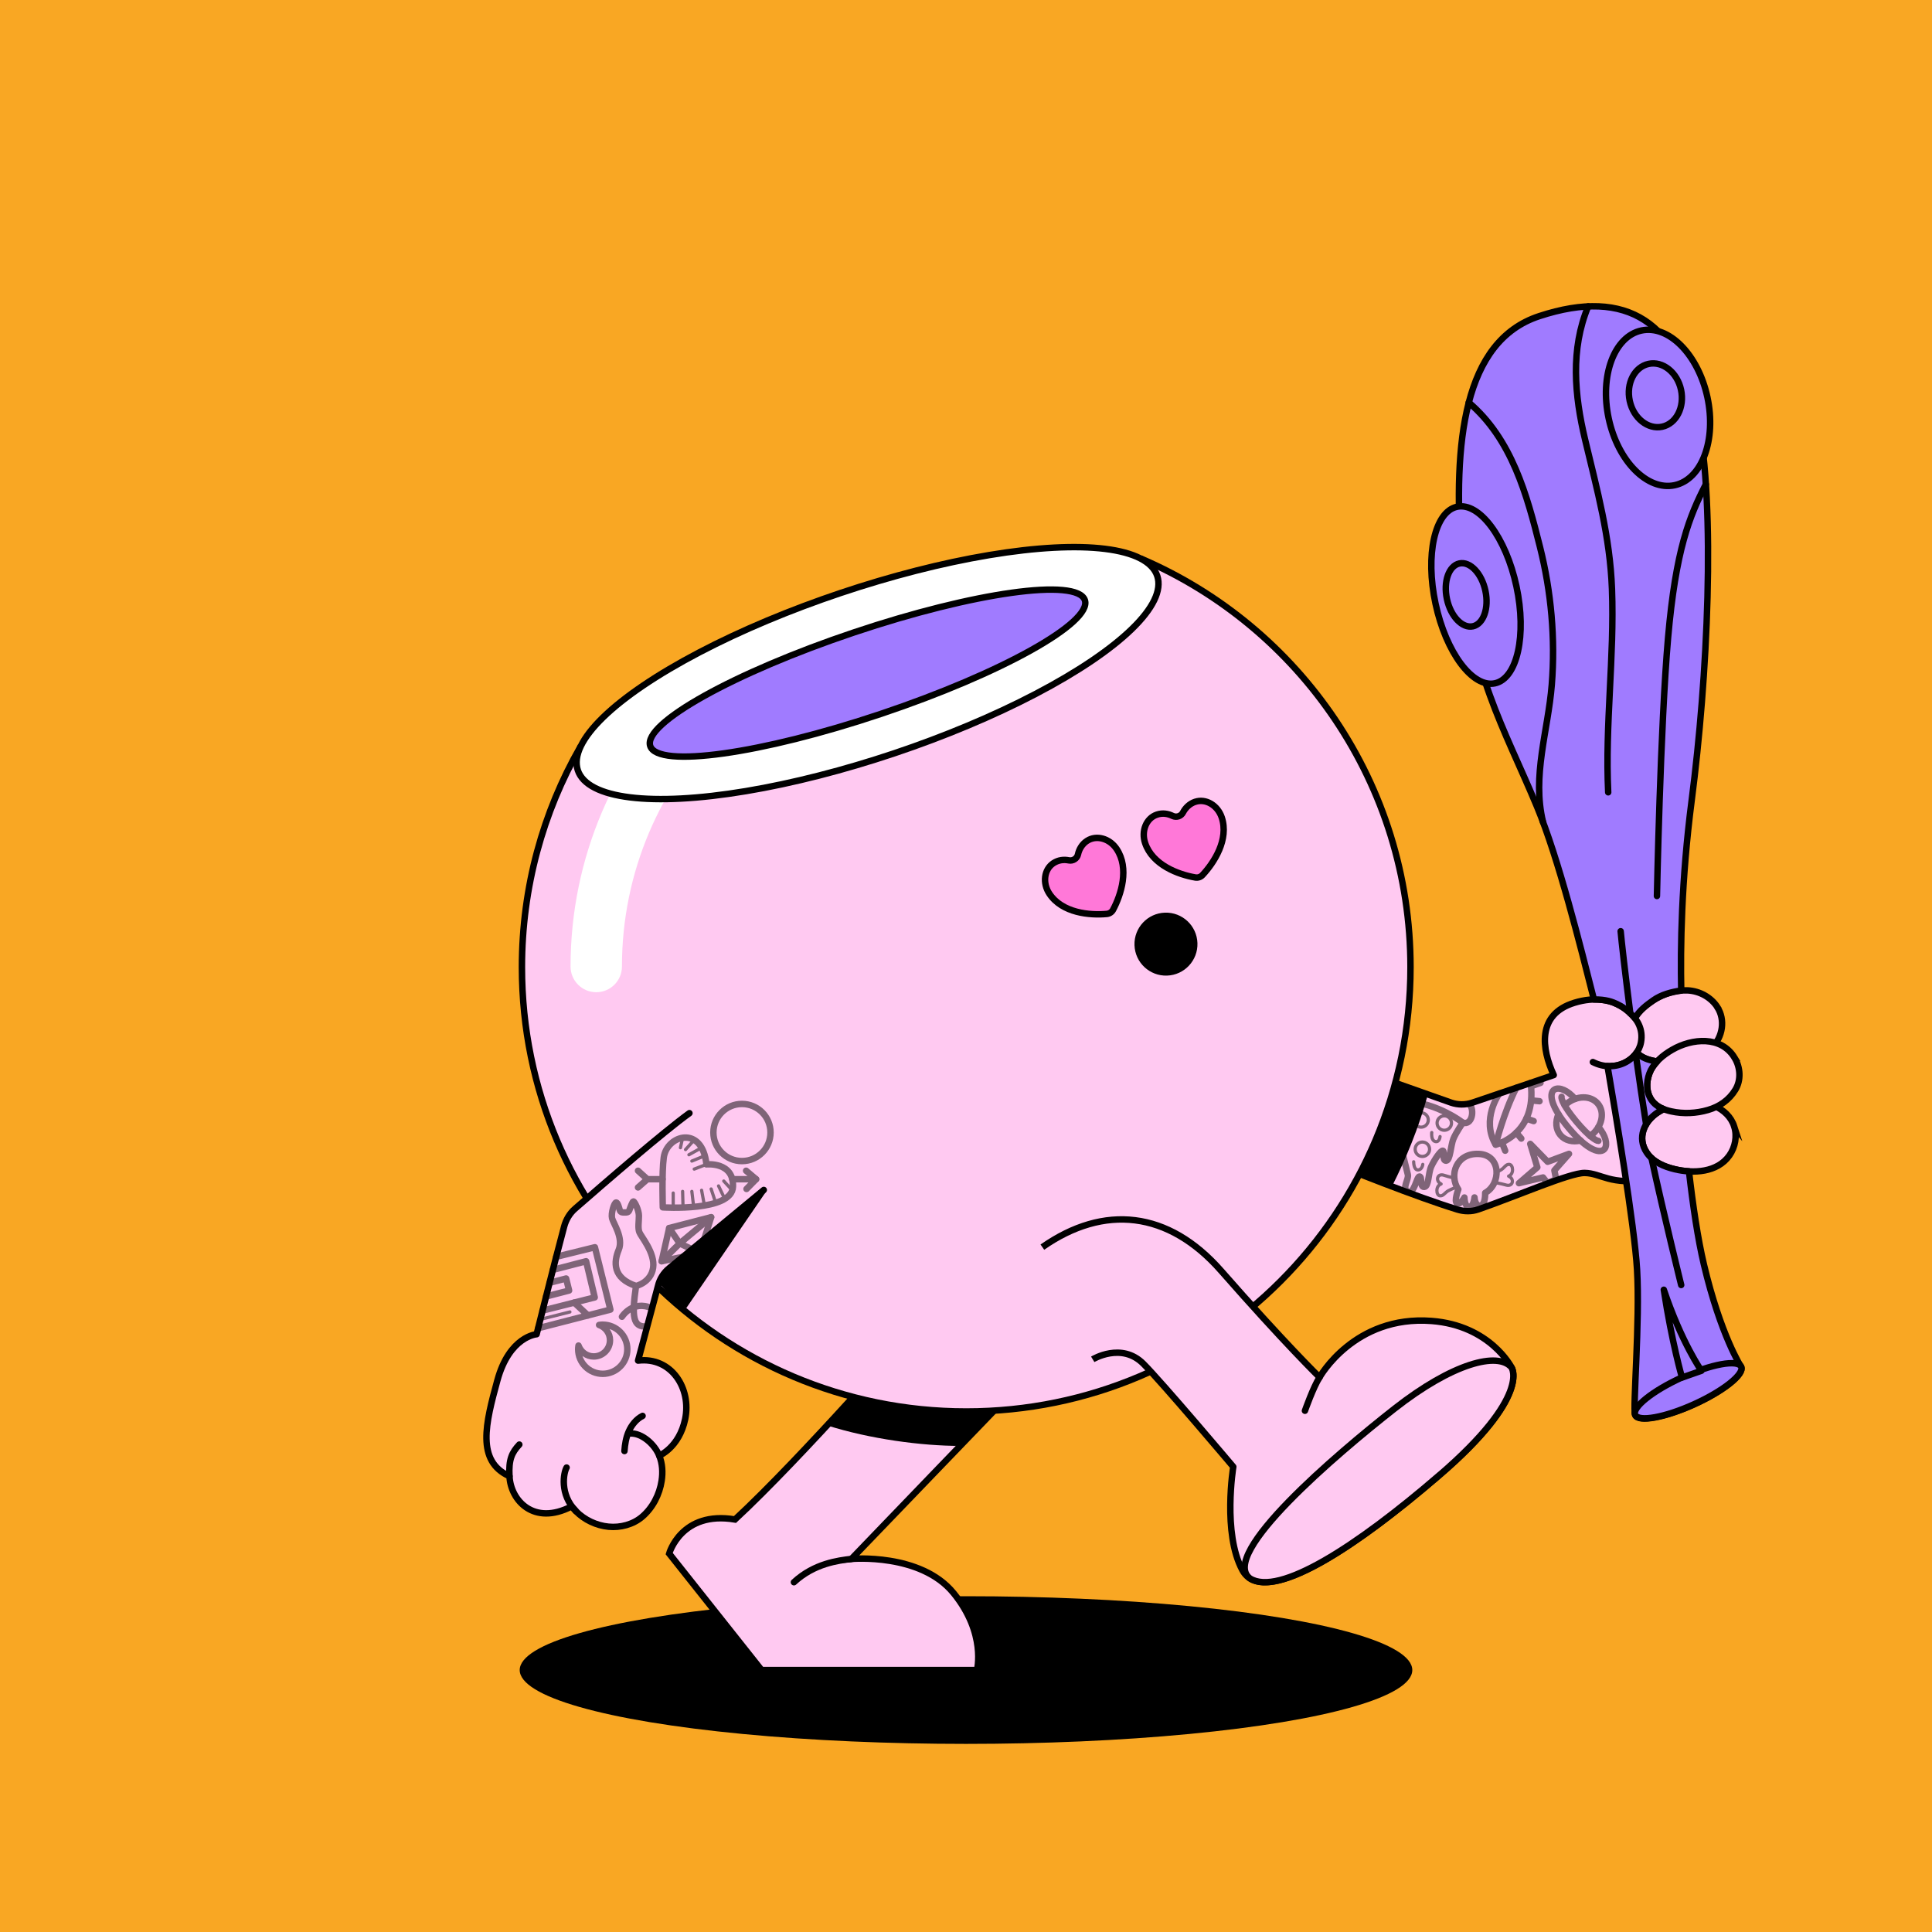 <?xml version="1.0" encoding="UTF-8"?>
<svg xmlns="http://www.w3.org/2000/svg" viewBox="0 0 600 600">
<rect x="0" y="0" width="600" height="600" fill="#333333" stroke="none"/>
<svg id="uuid-76576d14-1db9-41e1-baf2-b575b174d48a" data-name="BACKGROUND" xmlns="http://www.w3.org/2000/svg" viewBox="0 0 600 600"><defs><style>
      .uuid-5f5134e1-be85-4028-9053-a97aa84d746d {
        fill: #f9a723;
      }
    </style></defs><rect class="uuid-5f5134e1-be85-4028-9053-a97aa84d746d" x="-1" y="-1" width="602" height="602"/></svg>
<svg id="uuid-dbde9422-7524-4caa-9aef-973de947a85a" data-name="BACKGROUND" xmlns="http://www.w3.org/2000/svg" viewBox="0 0 600 600"><defs><style>
      .uuid-00b29d56-32db-44bc-b865-b505689ce7f2, .uuid-bc0c1d1d-f35d-4801-ab0a-7ed1f6579806 {
        fill: #fff;
      }

      .uuid-721045bb-6a0a-43b1-bbbb-700680bef5ac, .uuid-8bce232e-cf9f-4930-aa41-bc826f060c10, .uuid-bc0c1d1d-f35d-4801-ab0a-7ed1f6579806, .uuid-7a18d1de-3b5c-43f4-b300-729f0a8ada13, .uuid-9a9b3e9a-3b64-462c-a5b9-1ed4fe14cc54, .uuid-49737ab1-df19-44de-9973-63511c143097, .uuid-f441cade-332c-4c12-ac30-b324c1b26b62 {
        stroke: #000;
        stroke-width: 2px;
      }

      .uuid-721045bb-6a0a-43b1-bbbb-700680bef5ac, .uuid-8bce232e-cf9f-4930-aa41-bc826f060c10, .uuid-bc0c1d1d-f35d-4801-ab0a-7ed1f6579806, .uuid-49737ab1-df19-44de-9973-63511c143097 {
        stroke-miterlimit: 10;
      }

      .uuid-721045bb-6a0a-43b1-bbbb-700680bef5ac, .uuid-8bce232e-cf9f-4930-aa41-bc826f060c10, .uuid-7a18d1de-3b5c-43f4-b300-729f0a8ada13, .uuid-f441cade-332c-4c12-ac30-b324c1b26b62 {
        fill: #ffc9f1;
      }

      .uuid-8bce232e-cf9f-4930-aa41-bc826f060c10, .uuid-bc0c1d1d-f35d-4801-ab0a-7ed1f6579806, .uuid-7a18d1de-3b5c-43f4-b300-729f0a8ada13, .uuid-9a9b3e9a-3b64-462c-a5b9-1ed4fe14cc54, .uuid-49737ab1-df19-44de-9973-63511c143097 {
        stroke-linecap: round;
      }

      .uuid-7a18d1de-3b5c-43f4-b300-729f0a8ada13, .uuid-9a9b3e9a-3b64-462c-a5b9-1ed4fe14cc54, .uuid-f441cade-332c-4c12-ac30-b324c1b26b62 {
        stroke-linejoin: round;
      }

      .uuid-9a9b3e9a-3b64-462c-a5b9-1ed4fe14cc54 {
        fill: none;
      }

      .uuid-49737ab1-df19-44de-9973-63511c143097 {
        fill: #a07bff;
      }
    </style></defs><path class="uuid-7a18d1de-3b5c-43f4-b300-729f0a8ada13" d="m409.81,359.6c9.2,3.77,29.89,12.05,42.79,16.03,2.11.65,4.41.69,6.5-.04,11.79-4.08,28.47-11.39,33.03-11.32,5.25.08,7.8,3.93,19.88,2.04,13.36-2.1,22.43-11.99,20.93-23.3-4.21-43.28-25.18-26.79-25.18-26.79,0,0-5.84-8.75-18.76-4.82-11.83,3.6-10.2,14.44-6.47,22.47l-25.29,8.58c-2.14.72-4.45.71-6.59-.02l-35.7-12.61"/><path class="uuid-8bce232e-cf9f-4930-aa41-bc826f060c10" d="m533.36,312.82c2.5,3.94,1.62,9.14-1.57,12.4-2.47,2.53-5.88,3.88-9.32,4.4-2.8.43-5.7.42-8.49-.08-2.14-.39-4.29-1.1-5.79-2.75-1.66-1.83-2.27-4.46-1.98-6.87.51-4.17,3.84-7.14,7.22-9.26,3.17-1.98,6.86-3.26,10.64-3.09,3.8.18,7.36,2.19,9.3,5.24Z"/><path class="uuid-8bce232e-cf9f-4930-aa41-bc826f060c10" d="m538.57,349.84c.97,3.03.32,6.43-1.5,9.01-3.77,5.33-11.17,5.65-16.96,4.27-3.31-.79-6.69-2.21-8.67-5.13-3.13-4.61-.82-9.79,3.48-12.56,2.58-1.66,5.61-2.67,8.63-3.14,5.73-.89,13.1,1.51,15.03,7.56Z"/><path class="uuid-8bce232e-cf9f-4930-aa41-bc826f060c10" d="m538.71,328.53c1.8,2.99,2.06,6.89.22,9.9-1.95,3.2-4.94,5.25-8.49,6.28-3.66,1.07-7.64,1.27-11.4.44-2.25-.5-4.53-1.38-5.96-3.28-1.86-2.47-1.89-5.68-.85-8.49,1.2-3.24,4.17-5.69,7.09-7.37,6.15-3.56,15.21-4.43,19.39,2.52Z"/><path class="uuid-8bce232e-cf9f-4930-aa41-bc826f060c10" d="m501.85,311.68s9.27,3.84,7.77,12.02c-1.04,5.68-8.17,9.55-14.94,6.13"/><path class="uuid-9a9b3e9a-3b64-462c-a5b9-1ed4fe14cc54" d="m500.67,331.08c2.41,1.63,5.11,8.04,3.4,14.42"/><path d="m443.44,339.88c-2.88,10.58-6.94,20.23-11.17,28.59-10.17-3.78-21.16-9.53-27-11.93l11.83-26.02,26.35,9.36Z"/><ellipse cx="300" cy="518.65" rx="138.6" ry="22.93"/><path class="uuid-721045bb-6a0a-43b1-bbbb-700680bef5ac" d="m319.36,427.14c-1.16,1.05-54.95,57-54.95,57,0,0,21.51-1.95,31.74,10.62,10.23,12.57,7.26,23.89,7.26,23.89h-66.9s-28.69-36.17-28.69-36.17c0,0,3.74-13.4,20.44-10.59,20.9-19.38,55.52-59.13,55.52-59.13l35.59,14.38Z"/><path d="m283.78,412.76l31.28,12.64-3.24,9.5c-2.93,3.03-9.76,10.12-13.64,14.14-11.92,0-27.98-2.13-41.33-6.37,13.95-15.1,26.93-29.92,26.93-29.92Z"/><path class="uuid-721045bb-6a0a-43b1-bbbb-700680bef5ac" d="m354.45,173.54l-.11.27-174.2,58.29c-11.49,20.13-18.05,43.43-18.05,68.27,0,76.2,61.77,137.98,137.97,137.98s137.98-61.77,137.98-137.98c0-56.89-34.43-105.72-83.58-126.83Z"/><path class="uuid-9a9b3e9a-3b64-462c-a5b9-1ed4fe14cc54" d="m264.41,484.14c-4.06.49-11.49,1.36-17.85,7.23"/><path class="uuid-00b29d56-32db-44bc-b865-b505689ce7f2" d="m185.17,308.14c-4.41,0-7.98-3.57-7.98-7.98,0-67.74,55.11-122.86,122.86-122.86,4.41,0,7.98,3.57,7.98,7.98s-3.57,7.98-7.98,7.98c-58.94,0-106.9,47.95-106.9,106.9,0,4.41-3.57,7.98-7.98,7.98Z"/><path d="m203.75,397.46l34.2-27.46-24.86,36.3c-6.73-5.1-3.66-2.61-9.34-8.83Z"/><path class="uuid-f441cade-332c-4c12-ac30-b324c1b26b62" d="m323.72,387.31c19.14-13.4,39.15-11.3,55.52,7.36,19.6,22.35,30.57,33.06,30.57,33.06,0,0,10.74-19.34,34.77-17.5,18.26,1.4,24.84,14.43,24.84,14.43,0,0,6.21,8.82-22.45,33.5-28.66,24.68-54.93,40.92-61.14,29.46-6.21-11.46-2.82-32.1-2.82-32.1,0,0-22.02-26.09-27.94-32.01-6.79-6.79-15.71-1.36-15.71-1.36"/><path class="uuid-721045bb-6a0a-43b1-bbbb-700680bef5ac" d="m446.97,458.17c-25.89,22.29-49.82,37.69-58.79,32.02-9.77-7.44,26.84-38.54,44.88-52.7,18.04-14.16,32.17-17.82,36.36-12.81,0,0,6.21,8.82-22.45,33.5Z"/><path class="uuid-9a9b3e9a-3b64-462c-a5b9-1ed4fe14cc54" d="m409.81,427.74c-1.89,2.86-4.55,10.38-4.55,10.38"/><ellipse class="uuid-bc0c1d1d-f35d-4801-ab0a-7ed1f6579806" cx="269.41" cy="209.07" rx="94.9" ry="26.25" transform="translate(-52.5 96.54) rotate(-18.55)"/><ellipse class="uuid-49737ab1-df19-44de-9973-63511c143097" cx="269.41" cy="209.07" rx="71.19" ry="13.32" transform="translate(-52.5 96.54) rotate(-18.55)"/><g><path class="uuid-7a18d1de-3b5c-43f4-b300-729f0a8ada13" d="m214.11,345.7c-8.05,5.83-25.34,20.79-35.52,29.67-1.67,1.45-2.82,3.41-3.39,5.55-3.14,11.67-8.55,33.44-8.55,33.44,0,0-8.42.58-12.19,14.35-3.64,13.3-6.64,25.06,3.77,29.75.35,7.47,7.51,15.45,19.2,9.41.14-.06,1.32,1.32,1.44,1.45,2.64,2.7,6.36,4.45,10.13,4.81,3.65.36,7.61-.67,10.43-3.08,3.29-2.81,5.4-6.94,6.05-11.2.4-2.61.26-5.31-.75-7.78,0,0,6.2-2.51,8.05-11.34,1.99-9.49-4.22-19.42-14.62-18.18l6.17-23.11c.51-2.2,1.74-4.16,3.49-5.59l29.38-24.3"/><path class="uuid-9a9b3e9a-3b64-462c-a5b9-1ed4fe14cc54" d="m204.73,452.06c-1.37-3.47-5.39-7.08-9-6.88"/><path class="uuid-9a9b3e9a-3b64-462c-a5b9-1ed4fe14cc54" d="m178.86,469.3c-5.16-5.27-3.82-11.97-2.9-13.54"/><path class="uuid-9a9b3e9a-3b64-462c-a5b9-1ed4fe14cc54" d="m158.22,458.45c-.27-5.22.73-7.32,3.06-9.83"/><path class="uuid-9a9b3e9a-3b64-462c-a5b9-1ed4fe14cc54" d="m193.93,450.63c.14-2.07.48-4.16,1.32-6.06.85-1.95,2.36-3.88,4.31-4.85"/></g></svg>
<svg id="uuid-6a02459f-1b68-443c-bd4b-7b11b7abbe5a" data-name="BODY" xmlns="http://www.w3.org/2000/svg" viewBox="0 0 600 600"><defs><style>
      .uuid-f630b38e-3266-47b2-bfbc-f2260501e18f {
        fill: #ff78d8;
        stroke: #000;
        stroke-linecap: round;
        stroke-linejoin: round;
        stroke-width: 2px;
      }
    </style></defs><circle cx="362.12" cy="293.18" r="9.78" transform="translate(-9.59 12.26) rotate(-1.91)"/><path class="uuid-f630b38e-3266-47b2-bfbc-f2260501e18f" d="m337.57,261.14c-1.59,1.06-2.46,2.67-2.79,4.19-.28,1.29-1.56,2.12-2.85,1.86-1.5-.3-3.22-.16-4.8.89-2.88,1.92-3.44,6.16-1.23,9.48,3.99,6.01,12.54,6.76,17.83,6.27.82-.08,1.55-.56,1.94-1.29,2.5-4.69,5.12-12.85,1.13-18.86-2.2-3.32-6.33-4.45-9.21-2.54Z"/><path class="uuid-f630b38e-3266-47b2-bfbc-f2260501e18f" d="m371.18,249c-1.81.61-3.07,1.94-3.79,3.32-.6,1.17-2.05,1.64-3.24,1.06-1.37-.67-3.07-1-4.87-.39-3.28,1.1-4.92,5.06-3.65,8.83,2.29,6.84,10.35,9.79,15.59,10.69.82.14,1.64-.14,2.21-.74,3.64-3.88,8.28-11.08,5.99-17.92-1.27-3.78-4.96-5.94-8.24-4.84Z"/></svg>
<svg id="uuid-058dae0e-0ea2-49ca-ae9f-b68ef70ad996" data-name="BASE" xmlns="http://www.w3.org/2000/svg" viewBox="0 0 600 600"><defs><style>
      .uuid-c178cbd3-a724-433a-a7c3-f6cdad9c3981 {
        fill: #a07bff;
      }

      .uuid-c178cbd3-a724-433a-a7c3-f6cdad9c3981, .uuid-3810ce6e-eb88-48ed-bcff-bd0506d0cbae {
        stroke: #000;
        stroke-linecap: round;
        stroke-linejoin: round;
        stroke-width: 2px;
      }

      .uuid-3810ce6e-eb88-48ed-bcff-bd0506d0cbae {
        fill: none;
      }
    </style></defs><g><path class="uuid-c178cbd3-a724-433a-a7c3-f6cdad9c3981" d="m502.22,311.85c1.42.67,3.02,1.57,5.54,4.38,1.26-2.31,3.53-4.05,5.67-5.56,2.52-1.79,5.63-2.61,8.69-3.05-.27-13.26,0-33.93,3.26-59.17,4.85-37.5,7.61-90.51,1.78-119.34-5.84-28.83-21.64-39.98-49.15-30.92-23.57,7.76-26.74,39.11-24.2,74.78,2.53,35.67,13.3,53.02,23.49,77.48,6.76,16.24,13.51,43.44,17.71,59.94,3.9,0,5.71.75,7.24,1.46Z"/><path class="uuid-c178cbd3-a724-433a-a7c3-f6cdad9c3981" d="m540.72,424.5s-6.33-9.74-11.56-31.81c-1.87-7.91-3.43-18.38-4.63-28.92-1.52-.09-3.02-.32-4.43-.66-3.31-.79-6.69-2.21-8.67-5.13-3.13-4.61-.82-9.79,3.48-12.56.56-.36,1.14-.68,1.74-.98-1.39-.55-2.66-1.35-3.57-2.56-1.86-2.47-1.89-5.68-.85-8.49.52-1.4,1.38-2.65,2.42-3.75-.22-.03-.45-.05-.67-.09-2.1-.38-4.21-1.08-5.7-2.67-1.86,2.7-5.28,4.44-9.06,4.2,2.5,14.5,8.38,49.55,9.18,63.16.96,16.21-1.39,43.14-.59,45.2.91,2.36,9.26.82,18.35-3.31,9.09-4.13,15.61-9.34,14.57-11.63Z"/><ellipse class="uuid-c178cbd3-a724-433a-a7c3-f6cdad9c3981" cx="524.26" cy="431.97" rx="18.08" ry="4.57" transform="translate(-131.67 255.33) rotate(-24.42)"/><path id="uuid-ba56e70d-e3a8-43b5-8354-766d610bdf5b" data-name="linea" class="uuid-c178cbd3-a724-433a-a7c3-f6cdad9c3981" d="m522.37,427.81s-3.11-10.59-5.66-27.27c5.54,16.46,11.68,25.16,11.68,25.16l-6.02,2.11"/><ellipse class="uuid-c178cbd3-a724-433a-a7c3-f6cdad9c3981" cx="458.38" cy="184.82" rx="12.85" ry="28.04" transform="translate(-28.57 100.25) rotate(-12.11)"/><ellipse class="uuid-c178cbd3-a724-433a-a7c3-f6cdad9c3981" cx="514.92" cy="126.7" rx="15.68" ry="24.57" transform="translate(-15.12 110.81) rotate(-12.11)"/><ellipse class="uuid-c178cbd3-a724-433a-a7c3-f6cdad9c3981" cx="455.33" cy="184.77" rx="6.11" ry="9.98" transform="translate(-28.63 99.61) rotate(-12.11)"/><ellipse class="uuid-c178cbd3-a724-433a-a7c3-f6cdad9c3981" cx="514.09" cy="122.8" rx="8.15" ry="9.98" transform="translate(-14.32 110.55) rotate(-12.11)"/><g id="uuid-45336622-f42b-42a3-9677-42604915898c" data-name="buton line"><path class="uuid-3810ce6e-eb88-48ed-bcff-bd0506d0cbae" d="m456.14,125c13.36,11.39,18.04,28.56,22.13,44.92,3.48,13.92,4.79,28.39,3.65,42.71-1.14,14.31-6.22,28.31-2.71,42.7"/><path class="uuid-3810ce6e-eb88-48ed-bcff-bd0506d0cbae" d="m493.22,95.15c-5.54,13.38-4.25,27.58-.96,41.36,3.74,15.66,7.74,30.1,8.35,46.39.79,21.15-2.17,42.08-1.17,63.16"/><path class="uuid-3810ce6e-eb88-48ed-bcff-bd0506d0cbae" d="m514.58,278.26s1.05-52.71,3.45-80.15c2.4-27.45,6.67-37.86,11.73-47.69"/></g><path class="uuid-3810ce6e-eb88-48ed-bcff-bd0506d0cbae" d="m508.15,328.54c.93,6.66,1.96,13.68,3.07,20.66"/><path class="uuid-3810ce6e-eb88-48ed-bcff-bd0506d0cbae" d="m503.31,289.2c.24,2.74,1.33,12.59,2.99,25.51"/></g><path class="uuid-3810ce6e-eb88-48ed-bcff-bd0506d0cbae" d="m522.11,399.07s-5.41-21.86-9.23-39.46"/></svg>
<svg id="uuid-cfa177e0-3db8-41e4-8a52-6ff5aa173990" data-name="BACKGROUND" xmlns="http://www.w3.org/2000/svg" viewBox="0 0 600 600"><defs><style>
      .uuid-b8723a43-7cc7-4620-9c33-b5aeb61146d3 {
        opacity: .5;
      }

      .uuid-b8723a43-7cc7-4620-9c33-b5aeb61146d3, .uuid-3ef18c27-fb31-42a1-8e43-d208d9f8ba52, .uuid-d66d6b9e-12fb-4ad4-a164-2db1cf7825d1 {
        fill: none;
      }

      .uuid-3ef18c27-fb31-42a1-8e43-d208d9f8ba52, .uuid-d66d6b9e-12fb-4ad4-a164-2db1cf7825d1 {
        stroke: #000;
        stroke-linecap: round;
        stroke-linejoin: round;
      }

      .uuid-d66d6b9e-12fb-4ad4-a164-2db1cf7825d1 {
        stroke-width: 2px;
      }
    </style></defs><g id="uuid-da9cc0e6-3cfe-461e-8a8f-34904e1cffc2" data-name="uuid-df7eda05-8d90-48fe-8005-fe68a29d7cab"><g id="uuid-7f73c803-a58b-4b9b-9db5-f7182fa6d44b" data-name="uuid-e789c629-4a7f-4a38-b33d-b89f18fb6b0e"><g class="uuid-b8723a43-7cc7-4620-9c33-b5aeb61146d3"><g><circle cx="456.94" cy="353.59" r="2.25"/><circle cx="471.2" cy="357.76" r="1.58"/><circle cx="459.7" cy="348.86" r=".79"/><line class="uuid-d66d6b9e-12fb-4ad4-a164-2db1cf7825d1" x1="466.43" y1="354.78" x2="467.45" y2="357.36"/><line class="uuid-d66d6b9e-12fb-4ad4-a164-2db1cf7825d1" x1="470.91" y1="351.75" x2="472.45" y2="353.59"/><line class="uuid-d66d6b9e-12fb-4ad4-a164-2db1cf7825d1" x1="474.02" y1="347.38" x2="476.29" y2="348.16"/><line class="uuid-d66d6b9e-12fb-4ad4-a164-2db1cf7825d1" x1="475.59" y1="341.74" x2="478.11" y2="341.99"/><line class="uuid-d66d6b9e-12fb-4ad4-a164-2db1cf7825d1" x1="475.59" y1="337.29" x2="478.42" y2="336.3"/><g><path class="uuid-d66d6b9e-12fb-4ad4-a164-2db1cf7825d1" d="m485.94,343.29c.16-.15.32-.3.49-.44,3.21-2.69,7.6-2.73,9.8-.1s1.37,6.94-1.84,9.63c-.17.15-.35.28-.53.41"/><path class="uuid-d66d6b9e-12fb-4ad4-a164-2db1cf7825d1" d="m490.83,354.2c-2.39.58-4.8.01-6.25-1.72-1.45-1.74-1.59-4.2-.58-6.45"/><path class="uuid-d66d6b9e-12fb-4ad4-a164-2db1cf7825d1" d="m489.14,341.28c-2.26-2.7-4.88-3.71-6.29-2.97-1.85.97-1.6,4.94,4.32,12.01,6.04,7.22,10.01,8.14,11.22,6.37.88-1.28.31-3.98-1.98-6.71"/><path class="uuid-d66d6b9e-12fb-4ad4-a164-2db1cf7825d1" d="m484.96,340.63c-.2.5.71,3.05,4.61,7.71,3.85,4.61,6.24,6.02,6.81,5.97"/></g><polygon points="489.53 359.14 491.48 359.75 492.95 358.66 492.48 360.34 493.53 361.96 491.92 361.32 490.18 362.32 490.83 360.72 489.53 359.14"/><polygon points="479.87 350.73 480.59 352.64 482.36 353.13 480.74 353.79 480.12 355.62 479.63 353.95 477.76 353.21 479.42 352.73 479.87 350.73"/><polygon points="490.55 335.71 490.93 336.72 491.86 336.98 491.01 337.33 490.68 338.29 490.42 337.41 489.44 337.02 490.32 336.77 490.55 335.71"/><polygon points="486.04 333.73 486.42 334.73 487.35 334.99 486.5 335.34 486.17 336.3 485.91 335.42 484.93 335.03 485.81 334.78 486.04 333.73"/><path class="uuid-d66d6b9e-12fb-4ad4-a164-2db1cf7825d1" d="m435.59,358.22s1.41,5.62,1.63,6.57c.36,1.52-1.99,4.3,0,5.28,1.99.98,2.71-4.7,3.62-4.7s0,3.34,1.47,3.24,1.19-4.25,2.2-6.4c1.01-2.15,2.98-5.03,3.59-4.85s-.33,3.11.99,3.11,1.42-4.73,2.28-6.8c.86-2.07,2.93-5.01,2.93-5.01,0,0-5.21-4.1-12.49-5.87"/><path class="uuid-d66d6b9e-12fb-4ad4-a164-2db1cf7825d1" d="m454.3,348.66c2.88.86,3.64-3.79,2.17-5.61"/><path class="uuid-3ef18c27-fb31-42a1-8e43-d208d9f8ba52" d="m444.64,351.72s-.3,2.44,1.09,2.79c1.32.34,1.49-1.54,1.49-1.54"/><path class="uuid-3ef18c27-fb31-42a1-8e43-d208d9f8ba52" d="m439.03,360.8s-.03,2.53,1.31,2.53,1.52-1.72,1.52-1.72"/><circle class="uuid-3ef18c27-fb31-42a1-8e43-d208d9f8ba52" cx="441.73" cy="356.91" r="2.24"/><circle class="uuid-3ef18c27-fb31-42a1-8e43-d208d9f8ba52" cx="448.54" cy="348.77" r="2.24"/><circle class="uuid-3ef18c27-fb31-42a1-8e43-d208d9f8ba52" cx="441.33" cy="347.81" r="2.24"/><path class="uuid-d66d6b9e-12fb-4ad4-a164-2db1cf7825d1" d="m452.89,369.39c-2.97-4.45-.67-11.34,6.38-11.03s6.91,9.4,1.96,12.1c0,0,.15,3.78-1.54,3.94s-1.77-2.53-1.77-2.53c0,0-.25,2.93-1.69,2.93s-1.44-2.91-1.44-2.91c0,0-1.29,2.4-2.3,1.79s.41-4.3.41-4.3h0Z"/><path d="m454.84,363.98c2.12-.1,1.2,3.87-.12,3.72s-1.34-3.65.12-3.72Z"/><path d="m458.38,363.98c2.12-.1,1.2,3.87-.12,3.72s-1.34-3.65.12-3.72Z"/><path class="uuid-3ef18c27-fb31-42a1-8e43-d208d9f8ba52" d="m452.45,368.65s-1.59.54-2.68,1.15-1.57,1.77-2.68,1.54c-1.11-.23-1.31-3.05.46-3.64-1.87-.91-1.21-3.39.83-2.73,2.05.66,3.26.87,3.26.87"/><path class="uuid-3ef18c27-fb31-42a1-8e43-d208d9f8ba52" d="m464.77,364.12s.37-.19,1.43-.84,1.49-1.84,2.61-1.66c1.12.18,1.45,2.99-.3,3.65,1.91.83,1.36,3.34-.71,2.77s-3.3-.73-3.3-.73"/><polygon class="uuid-d66d6b9e-12fb-4ad4-a164-2db1cf7825d1" points="471.72 367.45 477.43 362.52 475.23 355.24 480.64 360.8 487.27 358.34 482.73 363.48 483.27 366.24 480.57 367.45 479.21 365.67 471.72 367.45"/><path class="uuid-d66d6b9e-12fb-4ad4-a164-2db1cf7825d1" d="m465.64,339.6s-5.81,8.05-1.14,15.89c0,0,12.97-3.08,10.86-19.19"/><path class="uuid-d66d6b9e-12fb-4ad4-a164-2db1cf7825d1" d="m464.5,355.49s2.34-9.66,6.41-17.67"/><path d="m466.16,349.71c3.8,0,8.34-6.47,4.25-10.69l-4.25,10.69Z"/></g><g><path class="uuid-d66d6b9e-12fb-4ad4-a164-2db1cf7825d1" d="m187.2,411.38c-.39,0-.77.04-1.15.1,1.97.69,3.39,2.54,3.39,4.74,0,2.78-2.26,5.04-5.04,5.04-2.2,0-4.05-1.42-4.74-3.39-.06.38-.1.76-.1,1.15,0,4.22,3.42,7.63,7.63,7.63s7.63-3.42,7.63-7.63-3.42-7.63-7.63-7.63h0Z"/><circle cx="182.72" cy="414.55" r="1.79"/><circle cx="202.81" cy="377.76" r="1.79"/><circle cx="226.98" cy="350.5" r="1.26"/><circle cx="227.31" cy="346.96" r="1.26"/><circle cx="230.42" cy="348.73" r="1.26"/><circle cx="204.15" cy="383.07" r=".79"/><circle cx="188.24" cy="385.47" r=".79"/><circle cx="193.15" cy="402.91" r="1.86"/><polyline class="uuid-d66d6b9e-12fb-4ad4-a164-2db1cf7825d1" points="167.11 412.5 189.56 406.71 184.75 387.34 172.72 390.32"/><polyline class="uuid-d66d6b9e-12fb-4ad4-a164-2db1cf7825d1" points="168.47 407.03 184.7 402.92 182.02 391.69 171.68 394.38"/><polyline class="uuid-d66d6b9e-12fb-4ad4-a164-2db1cf7825d1" points="170.66 398.39 175.81 397.05 176.74 400.78 169.58 402.64"/><line class="uuid-d66d6b9e-12fb-4ad4-a164-2db1cf7825d1" x1="178.33" y1="404.53" x2="182.59" y2="408.51"/><line class="uuid-3ef18c27-fb31-42a1-8e43-d208d9f8ba52" x1="167.84" y1="409.74" x2="176.99" y2="407.44"/><path class="uuid-d66d6b9e-12fb-4ad4-a164-2db1cf7825d1" d="m205.84,374.96s-.35-10.78.3-15.52c.96-6.93,11.93-10.21,13.25,2.17,0,0,8.54-.91,8.24,6.93-.3,7.84-21.79,6.42-21.79,6.42h0Z"/><line class="uuid-d66d6b9e-12fb-4ad4-a164-2db1cf7825d1" x1="231.71" y1="363.58" x2="234.81" y2="366.21"/><polyline class="uuid-d66d6b9e-12fb-4ad4-a164-2db1cf7825d1" points="227.42 366.21 234.81 366.21 231.84 369.24"/><polyline class="uuid-d66d6b9e-12fb-4ad4-a164-2db1cf7825d1" points="198.14 363.58 201.04 366.21 205.76 366.21"/><line class="uuid-d66d6b9e-12fb-4ad4-a164-2db1cf7825d1" x1="198.14" y1="368.77" x2="201.04" y2="366.21"/><polyline class="uuid-d66d6b9e-12fb-4ad4-a164-2db1cf7825d1" points="212.08 390.32 205.48 391.69 207.82 381.38 220.85 378.01 218.7 384.85"/><polyline class="uuid-d66d6b9e-12fb-4ad4-a164-2db1cf7825d1" points="220.85 378.01 211.08 386.16 205.48 391.69"/><polyline class="uuid-d66d6b9e-12fb-4ad4-a164-2db1cf7825d1" points="207.82 381.38 211.08 386.16 214.52 387.78"/><polygon points="181.67 385.68 182.73 380.67 188.24 378.01 182.18 377.64 181.27 373.44 179.46 374.61 179.46 378.5 174.8 382.38 179.6 382.24 181.67 385.68"/><path class="uuid-d66d6b9e-12fb-4ad4-a164-2db1cf7825d1" d="m200.78,411.95c-4.13.25-4.67-2.83-3.25-12.59-7.35-2.41-6.94-7.47-5.39-11.21,1.55-3.74-1.69-8.26-2.06-9.81-.37-1.55.67-4.89,1.28-4.9.42-.01.87,1.45,1.11,2.37.11.42.49.72.93.72h1.13c.41,0,.77-.26.9-.64.34-.98,1-2.74,1.27-2.77.37-.03,1.72,2.66,1.72,4.45s-.37,3.74.13,5.09,4.96,6.44,4.28,11.06-5.29,5.65-5.29,5.65"/><path class="uuid-d66d6b9e-12fb-4ad4-a164-2db1cf7825d1" d="m193.15,408.93s3.3-5.26,9.17-2.69"/><line class="uuid-3ef18c27-fb31-42a1-8e43-d208d9f8ba52" x1="209.07" y1="375.05" x2="209.07" y2="370.51"/><line class="uuid-3ef18c27-fb31-42a1-8e43-d208d9f8ba52" x1="211.99" y1="370" x2="212.13" y2="375.01"/><line class="uuid-3ef18c27-fb31-42a1-8e43-d208d9f8ba52" x1="215.43" y1="374.81" x2="214.86" y2="370"/><line class="uuid-3ef18c27-fb31-42a1-8e43-d208d9f8ba52" x1="218.76" y1="374.38" x2="217.89" y2="369.65"/><line class="uuid-3ef18c27-fb31-42a1-8e43-d208d9f8ba52" x1="222.26" y1="373.56" x2="220.85" y2="369.24"/><line class="uuid-3ef18c27-fb31-42a1-8e43-d208d9f8ba52" x1="225.08" y1="372.32" x2="223.15" y2="368.3"/><line class="uuid-3ef18c27-fb31-42a1-8e43-d208d9f8ba52" x1="227.42" y1="369.67" x2="224.77" y2="366.78"/><line class="uuid-3ef18c27-fb31-42a1-8e43-d208d9f8ba52" x1="219.39" y1="361.61" x2="215.6" y2="363.07"/><line class="uuid-3ef18c27-fb31-42a1-8e43-d208d9f8ba52" x1="218.9" y1="358.92" x2="214.86" y2="360.58"/><line class="uuid-3ef18c27-fb31-42a1-8e43-d208d9f8ba52" x1="217.89" y1="356.43" x2="213.95" y2="358.62"/><line class="uuid-3ef18c27-fb31-42a1-8e43-d208d9f8ba52" x1="215.6" y1="354.01" x2="212.9" y2="357.01"/><line class="uuid-3ef18c27-fb31-42a1-8e43-d208d9f8ba52" x1="211.99" y1="353.34" x2="211.32" y2="356.43"/><circle class="uuid-d66d6b9e-12fb-4ad4-a164-2db1cf7825d1" cx="230.42" cy="351.71" r="8.87"/></g></g></g></g></svg>
</svg>